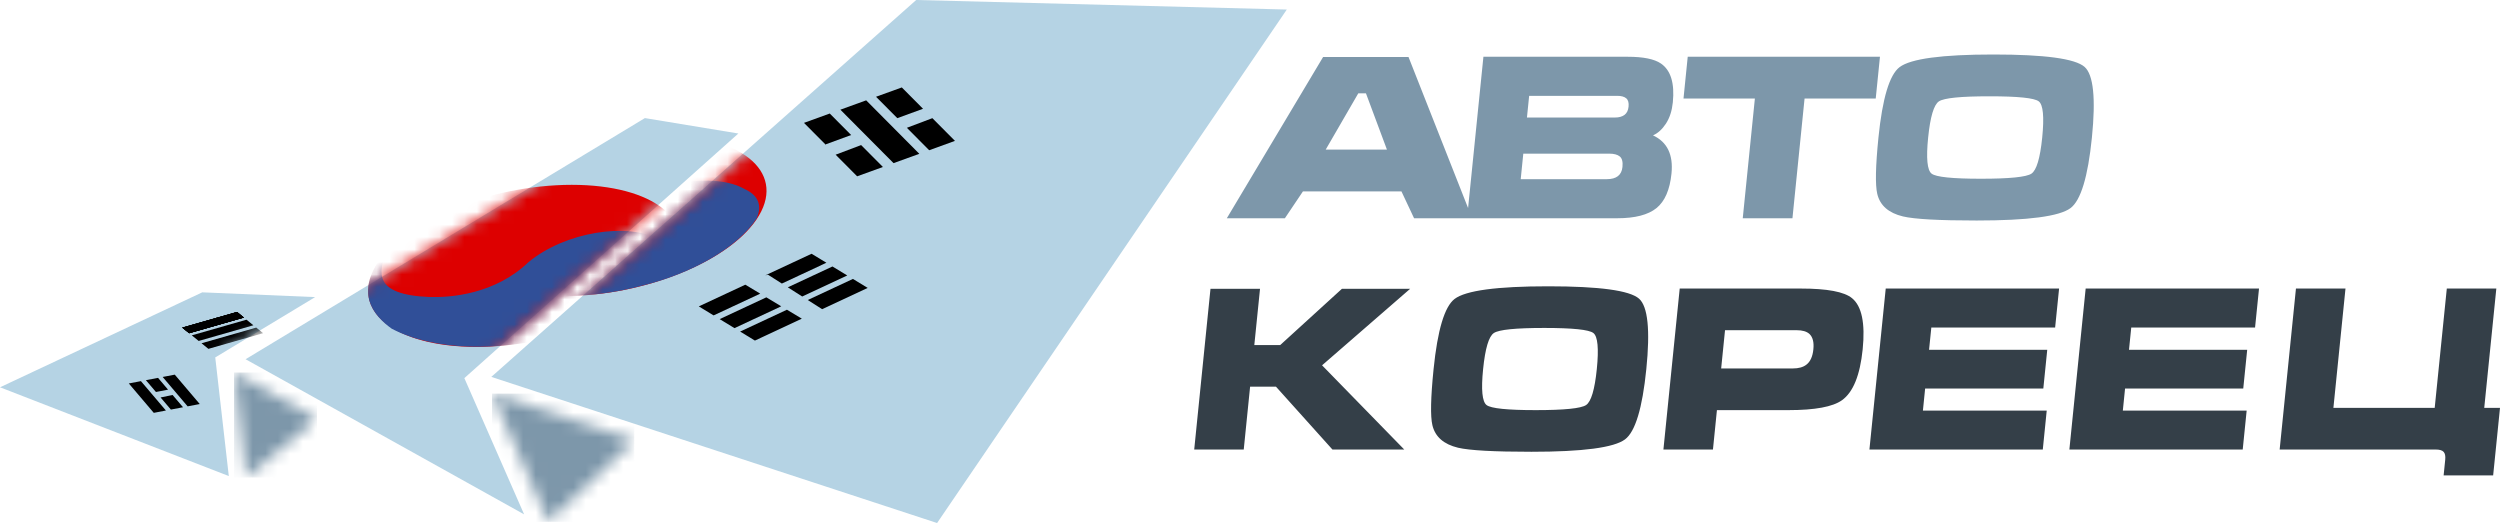 <?xml version="1.0" encoding="UTF-8"?> <svg xmlns="http://www.w3.org/2000/svg" xmlns:xlink="http://www.w3.org/1999/xlink" width="200px" height="42px" viewBox="0 0 200 42" version="1.1"><title>a-koreec-1</title><defs><polygon id="path-1" points="0.959 8.405 6.629 3.693 0 -2.1970801e-16"></polygon><polygon id="path-3" points="4.506 10.259 11.38 3.73 0 2.25213636e-16"></polygon><polygon id="path-5" points="61.745 0.736 33.133 0 0 29.387 34.523 40.705"></polygon><polygon id="path-7" points="61.745 0.736 33.133 0 0 29.387 34.523 40.705"></polygon><polygon id="path-9" points="61.745 0.736 33.133 0 0 29.387 34.523 40.705"></polygon><polygon id="path-11" points="61.745 0.736 33.133 0 0 29.387 34.523 40.705"></polygon><polygon id="path-13" points="61.745 0.736 33.133 0 0 29.387 34.523 40.705"></polygon><polygon id="path-15" points="61.745 0.736 33.133 0 0 29.387 34.523 40.705"></polygon><polygon id="path-17" points="61.745 0.736 33.133 0 0 29.387 34.523 40.705"></polygon><polygon id="path-19" points="61.745 0.736 33.133 0 0 29.387 34.523 40.705"></polygon><polygon id="path-21" points="39.422 1.234 31.946 0 0 19.292 22.283 31.703 17.502 20.803"></polygon><polygon id="path-23" points="39.422 1.234 31.946 0 0 19.292 22.283 31.703 17.502 20.803"></polygon><polygon id="path-25" points="25.211 0.381 16.181 -4.28404775e-16 -8.78832043e-16 7.597 18.304 14.698 17.22 5.207"></polygon><polygon id="path-27" points="25.211 0.381 16.181 -4.28404775e-16 -8.78832043e-16 7.597 18.304 14.698 17.22 5.207"></polygon><polygon id="path-29" points="25.211 0.381 16.181 -4.28404775e-16 -8.78832043e-16 7.597 18.304 14.698 17.22 5.207"></polygon><polygon id="path-31" points="25.211 0.381 16.181 -4.28404775e-16 -8.78832043e-16 7.597 18.304 14.698 17.22 5.207"></polygon><polygon id="path-33" points="25.211 0.381 16.181 -4.28404775e-16 -8.78832043e-16 7.597 18.304 14.698 17.22 5.207"></polygon><polygon id="path-35" points="25.211 0.381 16.181 -4.28404775e-16 -8.78832043e-16 7.597 18.304 14.698 17.22 5.207"></polygon><polygon id="path-37" points="25.211 0.381 16.181 -4.28404775e-16 -8.78832043e-16 7.597 18.304 14.698 17.22 5.207"></polygon><polygon id="path-39" points="25.211 0.381 16.181 -4.28404775e-16 -8.78832043e-16 7.597 18.304 14.698 17.22 5.207"></polygon><polygon id="path-41" points="25.211 0.381 16.181 -4.28404775e-16 -8.78832043e-16 7.597 18.304 14.698 17.22 5.207"></polygon><polygon id="path-43" points="25.211 0.381 16.181 -4.28404775e-16 -8.78832043e-16 7.597 18.304 14.698 17.22 5.207"></polygon></defs><g id="Page-1" stroke="none" stroke-width="1" fill="none" fill-rule="evenodd"><g id="Medium" transform="translate(-45, -31)"><g id="a-koreec-1" transform="translate(45, 31)"><g id="Fill-39-Clipped" transform="translate(18.723, 29.8)"><mask id="mask-2" fill="white"><use xlink:href="#path-1"></use></mask><g id="path-1"></g><polygon id="Fill-39" fill="#7D97AA" fill-rule="nonzero" mask="url(#mask-2)" points="0 -2.1970801e-16 6.629 -2.1970801e-16 6.629 8.405 0 8.405"></polygon></g><g id="Fill-42-Clipped" transform="translate(39.36, 31.488)"><mask id="mask-4" fill="white"><use xlink:href="#path-3"></use></mask><g id="path-3"></g><polygon id="Fill-42" fill="#7D97AA" fill-rule="nonzero" mask="url(#mask-4)" points="0 2.25213636e-16 11.38 2.25213636e-16 11.38 10.259 0 10.259"></polygon></g><polygon id="Fill-45" fill="#B5D3E4" fill-rule="nonzero" points="102.945 0.763 73.296 0 39.305 30.152 74.967 41.842"></polygon><polygon id="Fill-46" fill="#B5D3E4" fill-rule="nonzero" points="101.461 1.381 72.849 0.645 39.716 30.033 74.239 41.35"></polygon><g id="Group-56" transform="translate(39.716, 0.645)"><g id="Fill-47-Clipped"><mask id="mask-6" fill="white"><use xlink:href="#path-5"></use></mask><g id="path-5"></g><path d="M21.012,16.584 C23.102,13.022 19.498,10.134 12.964,10.134 C6.429,10.134 -0.566,13.022 -2.656,16.584 C-2.658,16.586 -2.661,16.591 -2.662,16.592 C-4.751,20.154 -1.147,23.043 5.387,23.043 C11.922,23.043 18.917,20.154 21.007,16.592 C21.008,16.591 21.011,16.586 21.012,16.584 L9.177,16.584 L21.012,16.584 Z" id="Fill-47" fill="#DD0000" fill-rule="nonzero" mask="url(#mask-6)"></path></g><g id="Fill-49-Clipped"><mask id="mask-8" fill="white"><use xlink:href="#path-7"></use></mask><g id="path-7"></g><path d="M30.366,7.096 L32.069,8.808 L34.126,8.057 L32.429,6.35 L30.366,7.096 Z M32.834,9.579 L34.618,11.374 L36.681,10.626 L34.874,8.808 L32.834,9.579 Z" id="Fill-49" fill="#000000" fill-rule="nonzero" mask="url(#mask-8)"></path></g><g id="Fill-50-Clipped"><mask id="mask-10" fill="white"><use xlink:href="#path-9"></use></mask><g id="path-9"></g><path d="M24.602,9.184 L26.353,10.944 L26.348,10.9 L28.376,10.157 L26.665,8.437 L24.602,9.184 Z M27.135,11.731 L28.855,13.46 L30.917,12.714 L29.174,10.961 L27.135,11.731 Z" id="Fill-50" fill="#000000" fill-rule="nonzero" mask="url(#mask-10)"></path></g><g id="Fill-51-Clipped"><mask id="mask-12" fill="white"><use xlink:href="#path-11"></use></mask><g id="path-11"></g><polygon id="Fill-51" fill="#000000" fill-rule="nonzero" mask="url(#mask-12)" points="27.514 8.13 31.767 12.406 33.829 11.66 29.578 7.382"></polygon></g><g id="Fill-52-Clipped"><mask id="mask-14" fill="white"><use xlink:href="#path-13"></use></mask><g id="path-13"></g><path d="M26.881,20.673 L23.308,22.34 L24.461,23.075 L28.065,21.393 L26.881,20.673 Z M21.591,23.142 L17.858,24.884 L19.042,25.605 L22.782,23.859 L21.591,23.142 Z" id="Fill-52" fill="#000000" fill-rule="nonzero" mask="url(#mask-14)"></path></g><g id="Fill-53-Clipped"><mask id="mask-16" fill="white"><use xlink:href="#path-15"></use></mask><g id="path-15"></g><path d="M28.518,21.669 L24.903,23.356 L26.055,24.09 L29.7,22.389 L28.518,21.669 Z M23.238,24.132 L19.495,25.88 L20.677,26.601 L24.43,24.849 L23.238,24.132 Z" id="Fill-53" fill="#000000" fill-rule="nonzero" mask="url(#mask-16)"></path></g><g id="Fill-54-Clipped"><mask id="mask-18" fill="white"><use xlink:href="#path-17"></use></mask><g id="path-17"></g><path d="M25.211,19.656 L21.499,21.388 L21.722,21.331 L22.833,22.039 L26.395,20.375 L25.211,19.656 Z M19.908,22.13 L16.188,23.866 L17.372,24.587 L21.101,22.847 L19.908,22.13 Z" id="Fill-54" fill="#000000" fill-rule="nonzero" mask="url(#mask-18)"></path></g><g id="Fill-55-Clipped"><mask id="mask-20" fill="white"><use xlink:href="#path-19"></use></mask><g id="path-19"></g><path d="M-1.818,15.448 C-2.397,17.071 -2.913,18.882 1.613,19.07 C3.317,19.126 6.861,18.847 9.519,16.293 C12.483,13.84 17.482,13.135 19.822,14.464 C21.225,15.087 21.136,16.076 20.827,16.819 C19.286,19.202 15.539,21.265 11.744,22.186 C7.298,23.385 2.099,23.411 -1.376,21.593 C-2.815,20.556 -4.554,18.648 -1.818,15.448" id="Fill-55" fill="#304F98" fill-rule="nonzero" mask="url(#mask-20)"></path></g></g><polygon id="Fill-57" fill="#B5D3E4" fill-rule="nonzero" points="59.068 10.681 51.592 9.447 19.646 28.738 41.929 41.149 37.148 30.25"></polygon><g id="Group-61" transform="translate(19.646, 9.447)"><g id="Fill-58-Clipped"><mask id="mask-22" fill="white"><use xlink:href="#path-21"></use></mask><g id="path-21"></g><path d="M34.177,11.817 C36.276,8.239 32.655,5.339 26.092,5.339 C19.529,5.339 12.504,8.239 10.404,11.817 C10.403,11.82 10.4,11.824 10.399,11.825 C8.3,15.403 11.921,18.304 18.484,18.304 C25.047,18.304 32.072,15.403 34.171,11.825 C34.173,11.824 34.176,11.82 34.177,11.817 L22.29,11.817 L34.177,11.817 Z" id="Fill-58" fill="#DD0000" fill-rule="nonzero" mask="url(#mask-22)"></path></g><g id="Fill-60-Clipped"><mask id="mask-24" fill="white"><use xlink:href="#path-23"></use></mask><g id="path-23"></g><path d="M11.247,10.675 C10.666,12.308 10.147,14.125 14.692,14.314 C16.404,14.371 19.963,14.09 22.633,11.525 C25.61,9.063 30.63,8.353 32.98,9.689 C34.391,10.315 34.3,11.308 33.99,12.052 C32.443,14.446 28.679,16.519 24.868,17.443 C20.403,18.648 15.181,18.673 11.692,16.849 C10.246,15.808 8.5,13.889 11.247,10.675" id="Fill-60" fill="#304F98" fill-rule="nonzero" mask="url(#mask-24)"></path></g></g><polygon id="Fill-62" fill="#B5D3E4" fill-rule="nonzero" points="25.211 23.768 16.181 23.387 0 30.983 18.304 38.085 17.22 28.594"></polygon><g id="Group-74" transform="translate(0, 23.387)"><g id="Fill-63-Clipped"><mask id="mask-26" fill="white"><use xlink:href="#path-25"></use></mask><g id="path-25"></g><polygon id="Fill-63" fill="#000000" fill-rule="nonzero" mask="url(#mask-26)" points="15.133 3.27 19.51 2.018 18.959 1.57 14.582 2.823"></polygon></g><g id="Fill-65-Clipped"><mask id="mask-28" fill="white"><use xlink:href="#path-27"></use></mask><g id="path-27"></g><polygon id="Fill-65" fill="#000000" fill-rule="nonzero" mask="url(#mask-28)" points="15.894 3.889 20.271 2.636 19.72 2.189 15.343 3.441"></polygon></g><g id="Fill-66-Clipped"><mask id="mask-30" fill="white"><use xlink:href="#path-29"></use></mask><g id="path-29"></g><polygon id="Fill-66" fill="#000000" fill-rule="nonzero" mask="url(#mask-30)" points="15.133 3.27 19.51 2.018 18.959 1.57 14.582 2.823"></polygon></g><g id="Fill-67-Clipped"><mask id="mask-32" fill="white"><use xlink:href="#path-31"></use></mask><g id="path-31"></g><polygon id="Fill-67" fill="#000000" fill-rule="nonzero" mask="url(#mask-32)" points="15.133 3.27 19.51 2.018 18.959 1.57 14.582 2.823"></polygon></g><g id="Fill-68-Clipped"><mask id="mask-34" fill="white"><use xlink:href="#path-33"></use></mask><g id="path-33"></g><polygon id="Fill-68" fill="#000000" fill-rule="nonzero" mask="url(#mask-34)" points="16.673 4.521 21.05 3.269 20.499 2.821 16.122 4.074"></polygon></g><g id="Fill-69-Clipped"><mask id="mask-36" fill="white"><use xlink:href="#path-35"></use></mask><g id="path-35"></g><polygon id="Fill-69" fill="#000000" fill-rule="nonzero" mask="url(#mask-36)" points="15.133 3.27 19.51 2.018 18.959 1.57 14.582 2.823"></polygon></g><g id="Fill-70-Clipped"><mask id="mask-38" fill="white"><use xlink:href="#path-37"></use></mask><g id="path-37"></g><polygon id="Fill-70" fill="#000000" fill-rule="nonzero" mask="url(#mask-38)" points="15.133 3.27 19.51 2.018 18.959 1.57 14.582 2.823"></polygon></g><g id="Fill-71-Clipped"><mask id="mask-40" fill="white"><use xlink:href="#path-39"></use></mask><g id="path-39"></g><path d="M11.672,7.027 L12.476,7.972 L13.443,7.785 L12.643,6.842 L11.672,7.027 Z M12.847,8.41 L13.671,9.379 L14.641,9.193 L13.807,8.211 L12.847,8.41 Z" id="Fill-71" fill="#000000" fill-rule="nonzero" mask="url(#mask-40)"></path></g><g id="Fill-72-Clipped"><mask id="mask-42" fill="white"><use xlink:href="#path-41"></use></mask><g id="path-41"></g><polygon id="Fill-72" fill="#000000" fill-rule="nonzero" mask="url(#mask-42)" points="13.013 6.77 15.011 9.121 15.98 8.936 13.982 6.585"></polygon></g><g id="Fill-73-Clipped"><mask id="mask-44" fill="white"><use xlink:href="#path-43"></use></mask><g id="path-43"></g><polygon id="Fill-73" fill="#000000" fill-rule="nonzero" mask="url(#mask-44)" points="10.305 7.289 12.302 9.641 13.272 9.455 11.274 7.104"></polygon></g></g><path d="M167.352,11.01 C167.034,14.154 166.463,16.033 165.642,16.648 C164.756,17.31 162.253,17.641 158.133,17.641 C155.122,17.641 153.157,17.533 152.238,17.315 C151.085,17.039 150.4,16.436 150.181,15.509 C150.013,14.798 150.043,13.299 150.275,11.01 C150.593,7.866 151.157,5.985 151.966,5.371 C152.854,4.697 155.359,4.36 159.477,4.36 C163.586,4.36 166.015,4.691 166.768,5.353 C167.475,5.98 167.67,7.866 167.352,11.01 Z M117.447,16.643 L112.681,4.559 L105.849,4.559 L98.146,17.46 L102.791,17.46 L104.236,15.31 L112.115,15.31 L113.126,17.46 L117.364,17.46 L117.77,17.46 L129.382,17.46 C130.802,17.46 131.849,17.189 132.518,16.648 C133.187,16.105 133.588,15.184 133.719,13.882 C133.872,12.376 133.379,11.36 132.24,10.829 C132.63,10.66 132.975,10.347 133.275,9.89 C133.573,9.431 133.757,8.866 133.826,8.19 C133.98,6.66 133.664,5.625 132.875,5.082 C132.346,4.72 131.461,4.541 130.221,4.541 L118.673,4.541 L117.447,16.643 Z M122.156,9.402 L122.332,7.667 L129.379,7.667 C129.704,7.667 129.946,7.733 130.1,7.866 C130.255,7.998 130.317,8.221 130.285,8.534 C130.255,8.835 130.145,9.055 129.957,9.194 C129.767,9.332 129.517,9.402 129.203,9.402 L122.156,9.402 Z M110.954,11.967 L106.057,11.967 L108.662,7.468 L109.277,7.468 L110.954,11.967 Z M121.657,14.334 L121.863,12.292 L128.748,12.292 C129.122,12.292 129.4,12.368 129.584,12.518 C129.767,12.669 129.838,12.95 129.797,13.359 C129.731,14.009 129.313,14.334 128.542,14.334 L121.657,14.334 Z M134.68,7.883 L135.018,4.541 L150.397,4.541 L150.058,7.883 L144.365,7.883 L143.396,17.46 L139.42,17.46 L140.39,7.883 L134.68,7.883 Z M154.251,11.01 C154.084,12.659 154.176,13.62 154.529,13.892 C154.88,14.163 156.194,14.299 158.472,14.299 C160.761,14.299 162.108,14.163 162.515,13.892 C162.922,13.62 163.209,12.659 163.376,11.01 C163.544,9.347 163.453,8.381 163.101,8.109 C162.749,7.838 161.434,7.704 159.158,7.704 C156.869,7.704 155.521,7.838 155.113,8.109 C154.707,8.381 154.419,9.347 154.251,11.01 L154.251,11.01 Z" id="Fill-75" fill="#7D97AA" fill-rule="nonzero"></path><path d="M96.839,23.102 L100.802,23.102 L100.345,27.605 L102.416,27.605 L107.357,23.102 L112.814,23.102 L105.765,29.225 L112.34,35.962 L106.595,35.962 L102.08,30.936 L100.008,30.936 L99.499,35.962 L95.537,35.962 L96.839,23.102 Z M131.705,29.532 C131.389,32.665 130.821,34.539 130.001,35.151 C129.118,35.812 126.623,36.142 122.517,36.142 C119.516,36.142 117.558,36.033 116.643,35.818 C115.494,35.541 114.811,34.941 114.592,34.017 C114.424,33.307 114.455,31.814 114.686,29.532 C115.004,26.398 115.565,24.525 116.371,23.913 C117.256,23.241 119.751,22.904 123.858,22.904 C127.953,22.904 130.374,23.234 131.124,23.894 C131.829,24.518 132.024,26.398 131.705,29.532 Z M118.648,29.532 C118.482,31.177 118.575,32.133 118.925,32.404 C119.276,32.675 120.586,32.81 122.855,32.81 C125.137,32.81 126.48,32.675 126.886,32.404 C127.291,32.133 127.577,31.177 127.744,29.532 C127.912,27.874 127.82,26.911 127.469,26.642 C127.118,26.371 125.809,26.236 123.539,26.236 C121.257,26.236 119.914,26.371 119.509,26.642 C119.103,26.911 118.816,27.874 118.648,29.532 Z M134.377,23.084 L144.068,23.084 C146.18,23.084 147.547,23.342 148.167,23.858 C148.942,24.495 149.226,25.858 149.014,27.947 C148.803,30.024 148.251,31.38 147.359,32.017 C146.62,32.546 145.195,32.81 143.082,32.81 L137.354,32.81 L137.036,35.962 L133.073,35.962 L134.377,23.084 Z M137.693,29.477 L143.42,29.477 C143.888,29.477 144.253,29.376 144.514,29.171 C144.826,28.932 145.012,28.524 145.069,27.947 C145.127,27.382 145.024,26.974 144.76,26.721 C144.542,26.518 144.198,26.416 143.73,26.416 L138.002,26.416 L137.693,29.477 Z M149.554,35.962 L150.858,23.084 L164.727,23.084 L164.411,26.2 L154.506,26.2 L154.325,27.982 L163.78,27.982 L163.466,31.08 L154.011,31.08 L153.833,32.846 L163.738,32.846 L163.423,35.962 L149.554,35.962 Z M165.55,35.962 L166.853,23.084 L180.721,23.084 L180.405,26.2 L170.5,26.2 L170.32,27.982 L179.775,27.982 L179.46,31.08 L170.005,31.08 L169.827,32.846 L179.733,32.846 L179.417,35.962 L165.55,35.962 Z M186.672,32.63 L194.776,32.63 L195.744,23.084 L199.706,23.084 L198.739,32.63 L200,32.63 L199.452,38.034 L195.49,38.034 L195.618,36.771 C195.647,36.483 195.605,36.276 195.491,36.15 C195.378,36.024 195.166,35.962 194.853,35.962 L182.372,35.962 L183.676,23.084 L187.639,23.084 L186.672,32.63 Z" id="Fill-76" fill="#343F48" fill-rule="nonzero"></path></g></g></g></svg> 